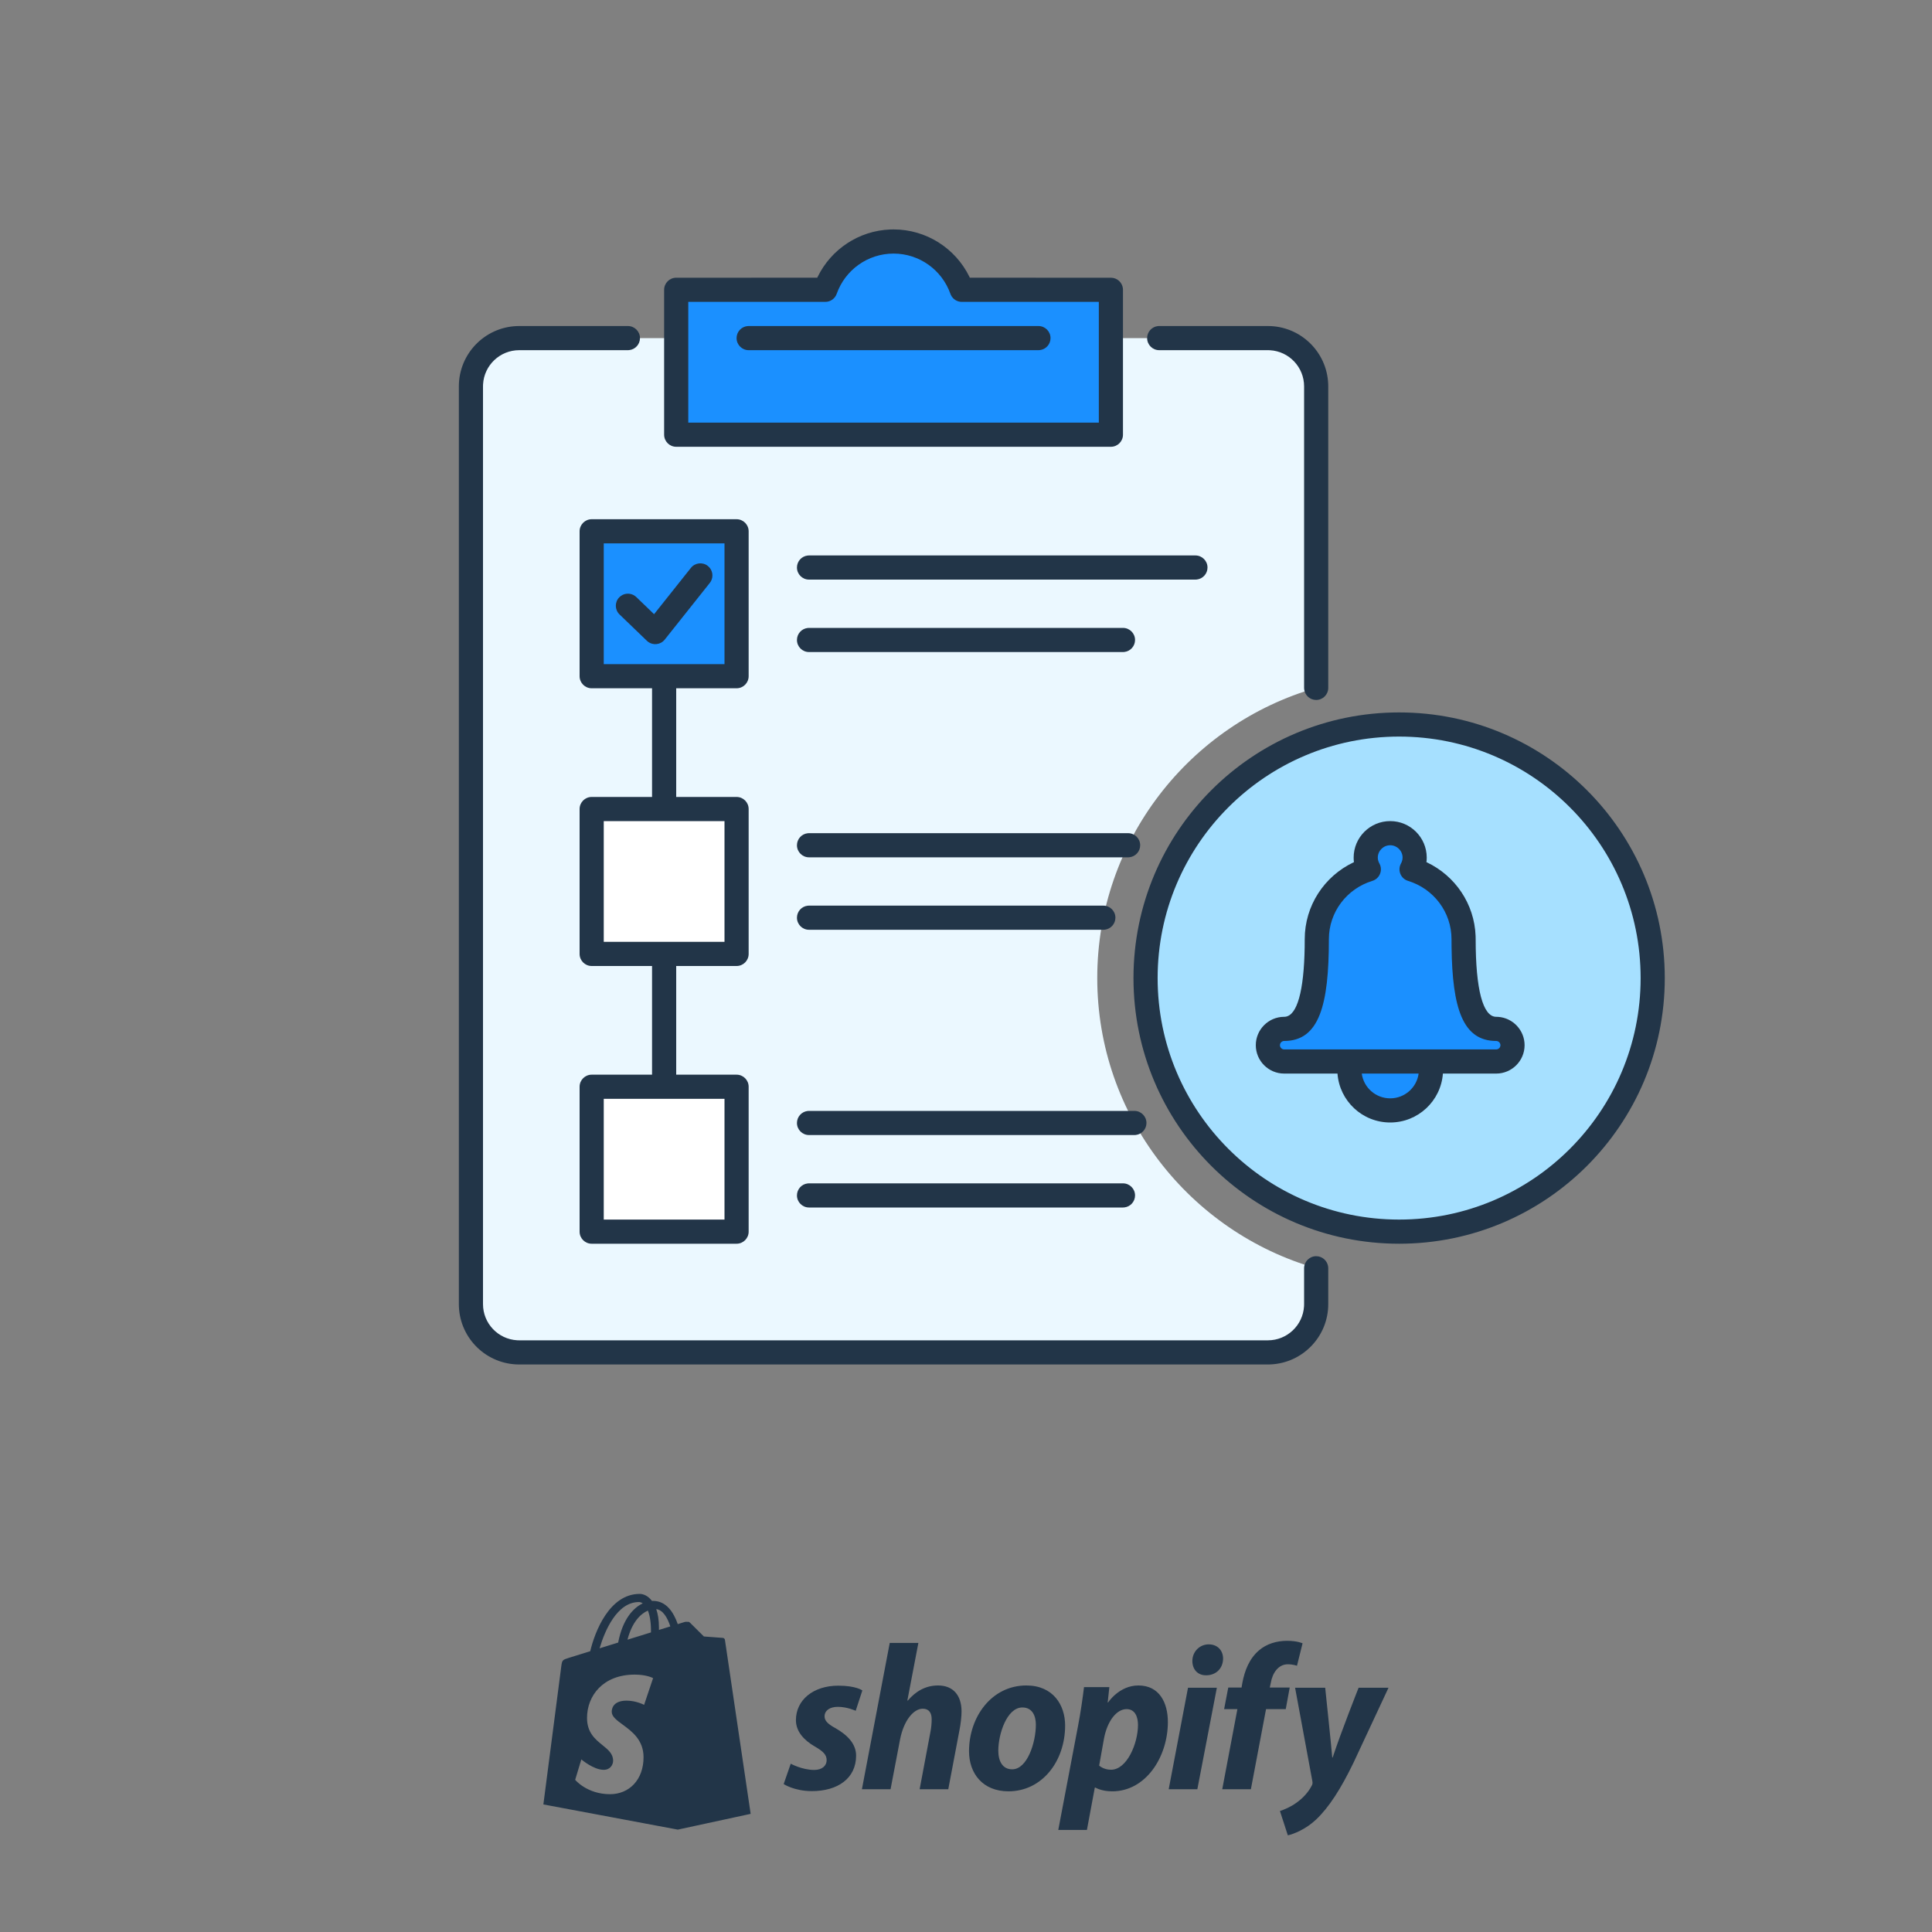 <svg width="160" height="160" viewBox="0 0 160 160" fill="none" xmlns="http://www.w3.org/2000/svg">
<rect x="0" y="0" width="160" height="160" fill="#808080" stroke="none"/>
<path fill-rule="evenodd" clip-rule="evenodd" d="M54.571 134.984C54.572 134.918 54.572 134.853 54.572 134.781C54.572 134.159 54.485 133.657 54.347 133.26C54.904 133.33 55.275 133.963 55.513 134.692C55.234 134.779 54.916 134.878 54.571 134.984ZM53.342 141.189C53.342 141.189 52.69 140.84 51.891 140.84C50.72 140.84 50.661 141.575 50.661 141.761C50.661 142.16 51.072 142.462 51.57 142.827C52.332 143.386 53.296 144.094 53.296 145.526C53.296 147.387 52.114 148.587 50.521 148.587C48.61 148.587 47.633 147.398 47.633 147.398L48.144 145.707C48.144 145.707 49.149 146.569 49.997 146.569C50.55 146.569 50.776 146.133 50.776 145.815C50.776 145.237 50.361 144.901 49.894 144.524C49.297 144.04 48.615 143.489 48.615 142.272C48.615 140.448 49.924 138.684 52.565 138.684C53.583 138.684 54.086 138.976 54.086 138.976L53.342 141.189ZM52.908 132.675C53.017 132.675 53.127 132.713 53.231 132.784C52.425 133.164 51.559 134.12 51.194 136.03C50.906 136.119 50.622 136.207 50.346 136.292L50.344 136.293L49.656 136.506C50.084 135.05 51.099 132.675 52.908 132.675ZM53.912 135.079C53.912 135.099 53.912 135.118 53.911 135.136V135.136V135.136V135.136V135.136V135.136V135.136V135.136C53.911 135.154 53.911 135.171 53.911 135.189C53.299 135.379 52.633 135.585 51.966 135.791C52.34 134.345 53.042 133.647 53.656 133.383C53.811 133.772 53.912 134.328 53.912 135.079ZM60.035 135.801C60.021 135.703 59.935 135.649 59.864 135.643C59.794 135.637 58.293 135.526 58.293 135.526C58.293 135.526 57.251 134.491 57.136 134.377C57.093 134.334 57.036 134.312 56.975 134.302V134.319C56.872 134.301 56.767 134.306 56.712 134.322L56.667 134.336L56.666 134.336L56.666 134.336L56.666 134.336C56.583 134.362 56.396 134.42 56.129 134.503C55.781 133.501 55.166 132.58 54.086 132.58C54.066 132.58 54.045 132.581 54.025 132.582L53.994 132.583C53.687 132.177 53.306 132 52.977 132C50.46 132 49.257 135.148 48.88 136.747C47.901 137.05 47.207 137.265 47.118 137.293C46.572 137.464 46.554 137.482 46.483 137.996C46.428 138.386 45 149.435 45 149.435L56.133 151.521L62.166 150.216C62.166 150.216 60.049 135.899 60.035 135.801ZM69.198 143.124C68.596 142.797 68.287 142.522 68.287 142.144C68.287 141.663 68.717 141.353 69.387 141.353C70.168 141.353 70.865 141.68 70.865 141.68L71.416 139.996C71.416 139.996 70.91 139.6 69.422 139.6C67.35 139.6 65.915 140.786 65.915 142.454C65.915 143.399 66.585 144.121 67.479 144.637C68.201 145.049 68.459 145.341 68.459 145.771C68.459 146.218 68.097 146.579 67.427 146.579C66.428 146.579 65.485 146.063 65.485 146.063L64.901 147.748C64.901 147.748 65.772 148.332 67.238 148.332C69.37 148.332 70.899 147.284 70.899 145.393C70.899 144.379 70.126 143.657 69.198 143.124ZM75.179 140.838C75.816 140.082 76.64 139.583 77.689 139.583C78.926 139.583 79.631 140.391 79.631 141.732C79.631 142.144 79.563 142.763 79.46 143.279L78.532 148.178H76.16L77.053 143.434C77.122 143.107 77.157 142.711 77.157 142.385C77.157 141.869 76.95 141.508 76.418 141.508C75.661 141.508 74.853 142.471 74.543 144.035L73.752 148.178H71.38L73.684 136.06H76.056L75.145 140.821L75.179 140.838ZM83.826 146.527C83.018 146.527 82.675 145.84 82.675 144.98C82.675 143.622 83.379 141.405 84.669 141.405C85.511 141.405 85.786 142.127 85.786 142.831C85.786 144.293 85.081 146.527 83.826 146.527ZM84.995 139.583C82.141 139.583 80.251 142.161 80.251 145.032C80.251 146.871 81.386 148.349 83.516 148.349C86.318 148.349 88.209 145.84 88.209 142.9C88.209 141.198 87.213 139.583 84.995 139.583ZM91.028 146.218C91.028 146.218 91.392 146.562 92.008 146.562C93.332 146.562 94.243 144.379 94.243 142.849C94.243 142.213 94.019 141.542 93.297 141.542C92.472 141.542 91.698 142.522 91.424 144L91.028 146.218ZM91.767 140.993C91.767 140.993 92.677 139.583 94.278 139.583C96.013 139.583 96.718 141.01 96.718 142.608C96.718 145.496 94.897 148.35 92.112 148.35C91.206 148.35 90.719 148.04 90.719 148.04H90.668L90.014 151.547H87.642L89.291 142.866C89.481 141.886 89.671 140.58 89.773 139.721H91.871L91.734 140.993H91.767ZM100.104 136.179C99.348 136.179 98.747 136.781 98.747 137.554C98.747 138.259 99.193 138.74 99.864 138.74H99.898C100.637 138.74 101.273 138.242 101.291 137.365C101.291 136.678 100.826 136.179 100.104 136.179ZM99.159 148.177H96.787L98.386 139.771H100.775L99.159 148.177ZM106.808 139.754H105.158L105.244 139.359C105.381 138.551 105.863 137.829 106.653 137.829C107.076 137.829 107.41 137.95 107.41 137.95L107.873 136.093C107.873 136.093 107.46 135.886 106.584 135.886C105.742 135.886 104.9 136.128 104.264 136.677C103.455 137.365 103.078 138.363 102.888 139.359L102.82 139.754H101.72L101.376 141.542H102.476L101.221 148.177H103.593L104.848 141.542H106.481L106.808 139.754ZM110.366 145.548C111.032 143.508 112.514 139.772 112.514 139.772H114.99L112.084 145.995C111.053 148.126 110.056 149.69 108.974 150.705C108.131 151.495 107.134 151.891 106.653 151.994L105.999 149.982C106.395 149.845 106.894 149.639 107.34 149.312C107.891 148.934 108.355 148.418 108.629 147.885C108.699 147.765 108.715 147.662 108.681 147.49L107.254 139.772H109.747C109.747 139.772 110.285 144.891 110.331 145.548H110.366Z" fill="#223548"/>
<path fill-rule="evenodd" clip-rule="evenodd" d="M90.87 81C90.87 69.598 98.546 59.961 109 56.968V32C109 29.791 107.209 28 105 28H43C40.791 28 39 29.791 39 32V108C39 110.209 40.791 112 43 112H105C107.209 112 109 110.209 109 108V105.032C98.546 102.039 90.87 92.402 90.87 81Z" fill="#EBF8FF"/>
<path fill-rule="evenodd" clip-rule="evenodd" d="M79.651 24C78.827 21.671 76.611 20 74 20C71.388 20 69.172 21.671 68.348 24H56V36H92V24H79.651Z" fill="#1B90FF"/>
<path fill-rule="evenodd" clip-rule="evenodd" d="M49 56H61V44H49V56Z" fill="#1B90FF"/>
<path fill-rule="evenodd" clip-rule="evenodd" d="M49 79H61V67H49V79Z" fill="white"/>
<path fill-rule="evenodd" clip-rule="evenodd" d="M49 102H61V90H49V102Z" fill="white"/>
<path fill-rule="evenodd" clip-rule="evenodd" d="M136.87 81C136.87 92.598 127.468 102 115.87 102C104.271 102 94.87 92.598 94.87 81C94.87 69.402 104.271 60 115.87 60C127.468 60 136.87 69.402 136.87 81Z" fill="#A6E0FF"/>
<path fill-rule="evenodd" clip-rule="evenodd" d="M121.208 77.779C121.208 81.182 121.534 85.208 123.909 85.208C124.651 85.208 125.26 85.816 125.26 86.559C125.26 87.301 124.651 87.909 123.909 87.909H106.35C105.607 87.909 105 87.301 105 86.559C105 85.816 105.607 85.208 106.35 85.208C108.725 85.208 109.052 81.182 109.052 77.779C109.052 75.042 110.873 72.755 113.36 71.994C113.202 71.705 113.103 71.379 113.103 71.026C113.103 69.907 114.011 69 115.13 69C116.249 69 117.156 69.907 117.156 71.026C117.156 71.379 117.057 71.705 116.899 71.994C119.387 72.755 121.208 75.042 121.208 77.779ZM115.13 91.96C116.995 91.96 118.507 90.45 118.507 88.585H111.753C111.753 90.45 113.265 91.96 115.13 91.96Z" fill="#1B90FF"/>
<path fill-rule="evenodd" clip-rule="evenodd" d="M73.73 19.005C71.124 19.105 68.829 20.642 67.713 22.932L67.682 22.999L56 23C55.448 23 55 23.448 55 24V36C55 36.552 55.448 37 56 37H92C92.553 37 93 36.552 93 36V24L92.994 23.883C92.936 23.386 92.513 23 92 23L80.317 22.999L80.287 22.932C79.132 20.564 76.716 19 74 19L73.73 19.005ZM74 21C76.133 21 78.007 22.351 78.709 24.334L78.758 24.449C78.926 24.784 79.27 25 79.651 25L91 24.999V34.999H57V24.999L68.348 25C68.772 25 69.15 24.733 69.291 24.334C69.993 22.351 71.867 21 74 21ZM105 27C107.689 27 109.882 29.122 109.995 31.783L110 32V56.968C110 57.52 109.552 57.968 109 57.968C108.487 57.968 108.064 57.582 108.007 57.084L108 56.968V32C108 30.402 106.751 29.096 105.176 29.005L105 29H96C95.448 29 95 28.552 95 28C95 27.487 95.386 27.064 95.883 27.006L96 27H105ZM52 27C52.552 27 53 27.448 53 28C53 28.513 52.614 28.936 52.117 28.993L52 29H43C41.403 29 40.096 30.249 40.005 31.824L40 32V108C40 109.598 41.249 110.904 42.824 110.995L43 111H105C106.598 111 107.904 109.751 107.995 108.176L108 108V105.032C108 104.48 108.448 104.032 109 104.032C109.513 104.032 109.936 104.418 109.993 104.915L110 105.032V108C110 110.689 107.878 112.882 105.217 112.995L105 113H43C40.311 113 38.118 110.878 38.005 108.217L38 108V32C38 29.311 40.122 27.118 42.783 27.005L43 27H52ZM49 43H61C61.552 43 62 43.448 62 44V56C62 56.552 61.552 57 61 57H56V66H61C61.552 66 62 66.448 62 67V79C62 79.552 61.552 80 61 80H56V89H61C61.552 89 62 89.448 62 90V102C62 102.552 61.552 103 61 103H49C48.448 103 48 102.552 48 102V90C48 89.448 48.448 89 49 89H54V80H49C48.448 80 48 79.552 48 79V67C48 66.448 48.448 66 49 66H54V57H49C48.448 57 48 56.552 48 56V44C48 43.448 48.448 43 49 43ZM55.014 78L55 78L54.986 78H50V68H60V78H55.014ZM60 55H55.014L55 55L54.986 55H50V45H60V55ZM60 101V91H50V101H60ZM100 47C100 46.448 99.552 46 99 46H67L66.883 46.007C66.386 46.065 66 46.487 66 47C66 47.552 66.448 48 67 48H99L99.117 47.993C99.614 47.935 100 47.513 100 47ZM93 52C93.552 52 94 52.448 94 53C94 53.513 93.614 53.935 93.117 53.993L93 54H67C66.448 54 66 53.552 66 53C66 52.487 66.386 52.065 66.883 52.007L67 52H93ZM94.425 70C94.425 69.448 93.977 69 93.425 69H67L66.883 69.007C66.386 69.064 66 69.487 66 70C66 70.552 66.448 71 67 71H93.425L93.542 70.993C94.039 70.936 94.425 70.513 94.425 70ZM91.373 75C91.925 75 92.373 75.448 92.373 76C92.373 76.513 91.987 76.936 91.49 76.993L91.373 77H67C66.448 77 66 76.552 66 76C66 75.487 66.386 75.064 66.883 75.007L67 75H91.373ZM94.945 93C94.945 92.448 94.497 92 93.945 92H67L66.883 92.007C66.386 92.064 66 92.487 66 93C66 93.552 66.448 94 67 94H93.945L94.062 93.993C94.559 93.936 94.945 93.513 94.945 93ZM93 98C93.552 98 94 98.448 94 99C94 99.513 93.614 99.936 93.117 99.993L93 100H67C66.448 100 66 99.552 66 99C66 98.487 66.386 98.064 66.883 98.007L67 98H93ZM87 28C87 27.448 86.552 27 86 27H62L61.883 27.007C61.386 27.064 61 27.487 61 28C61 28.552 61.448 29 62 29H86L86.117 28.993C86.614 28.936 87 28.513 87 28ZM93.87 81C93.87 68.849 103.719 59 115.87 59C128.02 59 137.87 68.85 137.87 81C137.87 93.15 128.02 103 115.87 103C103.719 103 93.87 93.151 93.87 81ZM135.87 81C135.87 69.954 126.916 61 115.87 61C104.824 61 95.87 69.954 95.87 81C95.87 92.046 104.824 101 115.87 101C126.916 101 135.87 92.046 135.87 81ZM58.622 46.87C58.19 46.526 57.561 46.598 57.217 47.03L54.168 50.865L52.694 49.444L52.598 49.363C52.2 49.065 51.633 49.104 51.28 49.471C50.897 49.869 50.908 50.502 51.306 50.885L53.573 53.068L53.668 53.149C54.094 53.468 54.709 53.398 55.05 52.97L58.783 48.275L58.855 48.172C59.113 47.748 59.021 47.187 58.622 46.87ZM119.495 88.909H123.909C125.203 88.909 126.26 87.853 126.26 86.559C126.26 85.318 125.29 84.296 124.07 84.213L123.909 84.208C122.807 84.208 122.208 81.941 122.208 77.779L122.203 77.512C122.103 74.854 120.515 72.53 118.169 71.416L118.13 71.399L118.148 71.243C118.153 71.171 118.156 71.099 118.156 71.026C118.156 69.355 116.801 68 115.13 68C113.459 68 112.103 69.355 112.103 71.026L112.111 71.243L112.128 71.399L112.091 71.417C109.667 72.568 108.052 75.01 108.052 77.779L108.047 78.455C107.986 82.075 107.426 84.087 106.441 84.203L106.35 84.208C105.055 84.208 104 85.264 104 86.559C104 87.853 105.055 88.909 106.35 88.909H110.765C110.931 91.174 112.822 92.96 115.13 92.96C117.438 92.96 119.329 91.174 119.495 88.909ZM117.485 88.909H112.775C112.933 90.068 113.927 90.96 115.13 90.96C116.333 90.96 117.327 90.068 117.485 88.909ZM115.13 70C115.697 70 116.156 70.459 116.156 71.026C116.156 71.147 116.131 71.269 116.081 71.391L116.022 71.514C115.718 72.07 116.001 72.765 116.607 72.95C118.734 73.601 120.208 75.542 120.208 77.779L120.212 78.446C120.278 83.46 121.12 86.208 123.909 86.208C124.099 86.208 124.26 86.369 124.26 86.559C124.26 86.748 124.099 86.909 123.909 86.909H106.35C106.16 86.909 106 86.749 106 86.559C106 86.368 106.16 86.208 106.35 86.208C109.26 86.208 110.052 83.213 110.052 77.779C110.052 75.542 111.526 73.601 113.653 72.95C114.221 72.776 114.505 72.155 114.288 71.62L114.238 71.514C114.148 71.35 114.103 71.188 114.103 71.026C114.103 70.46 114.563 70 115.13 70Z" fill="#223548"/>
</svg>

